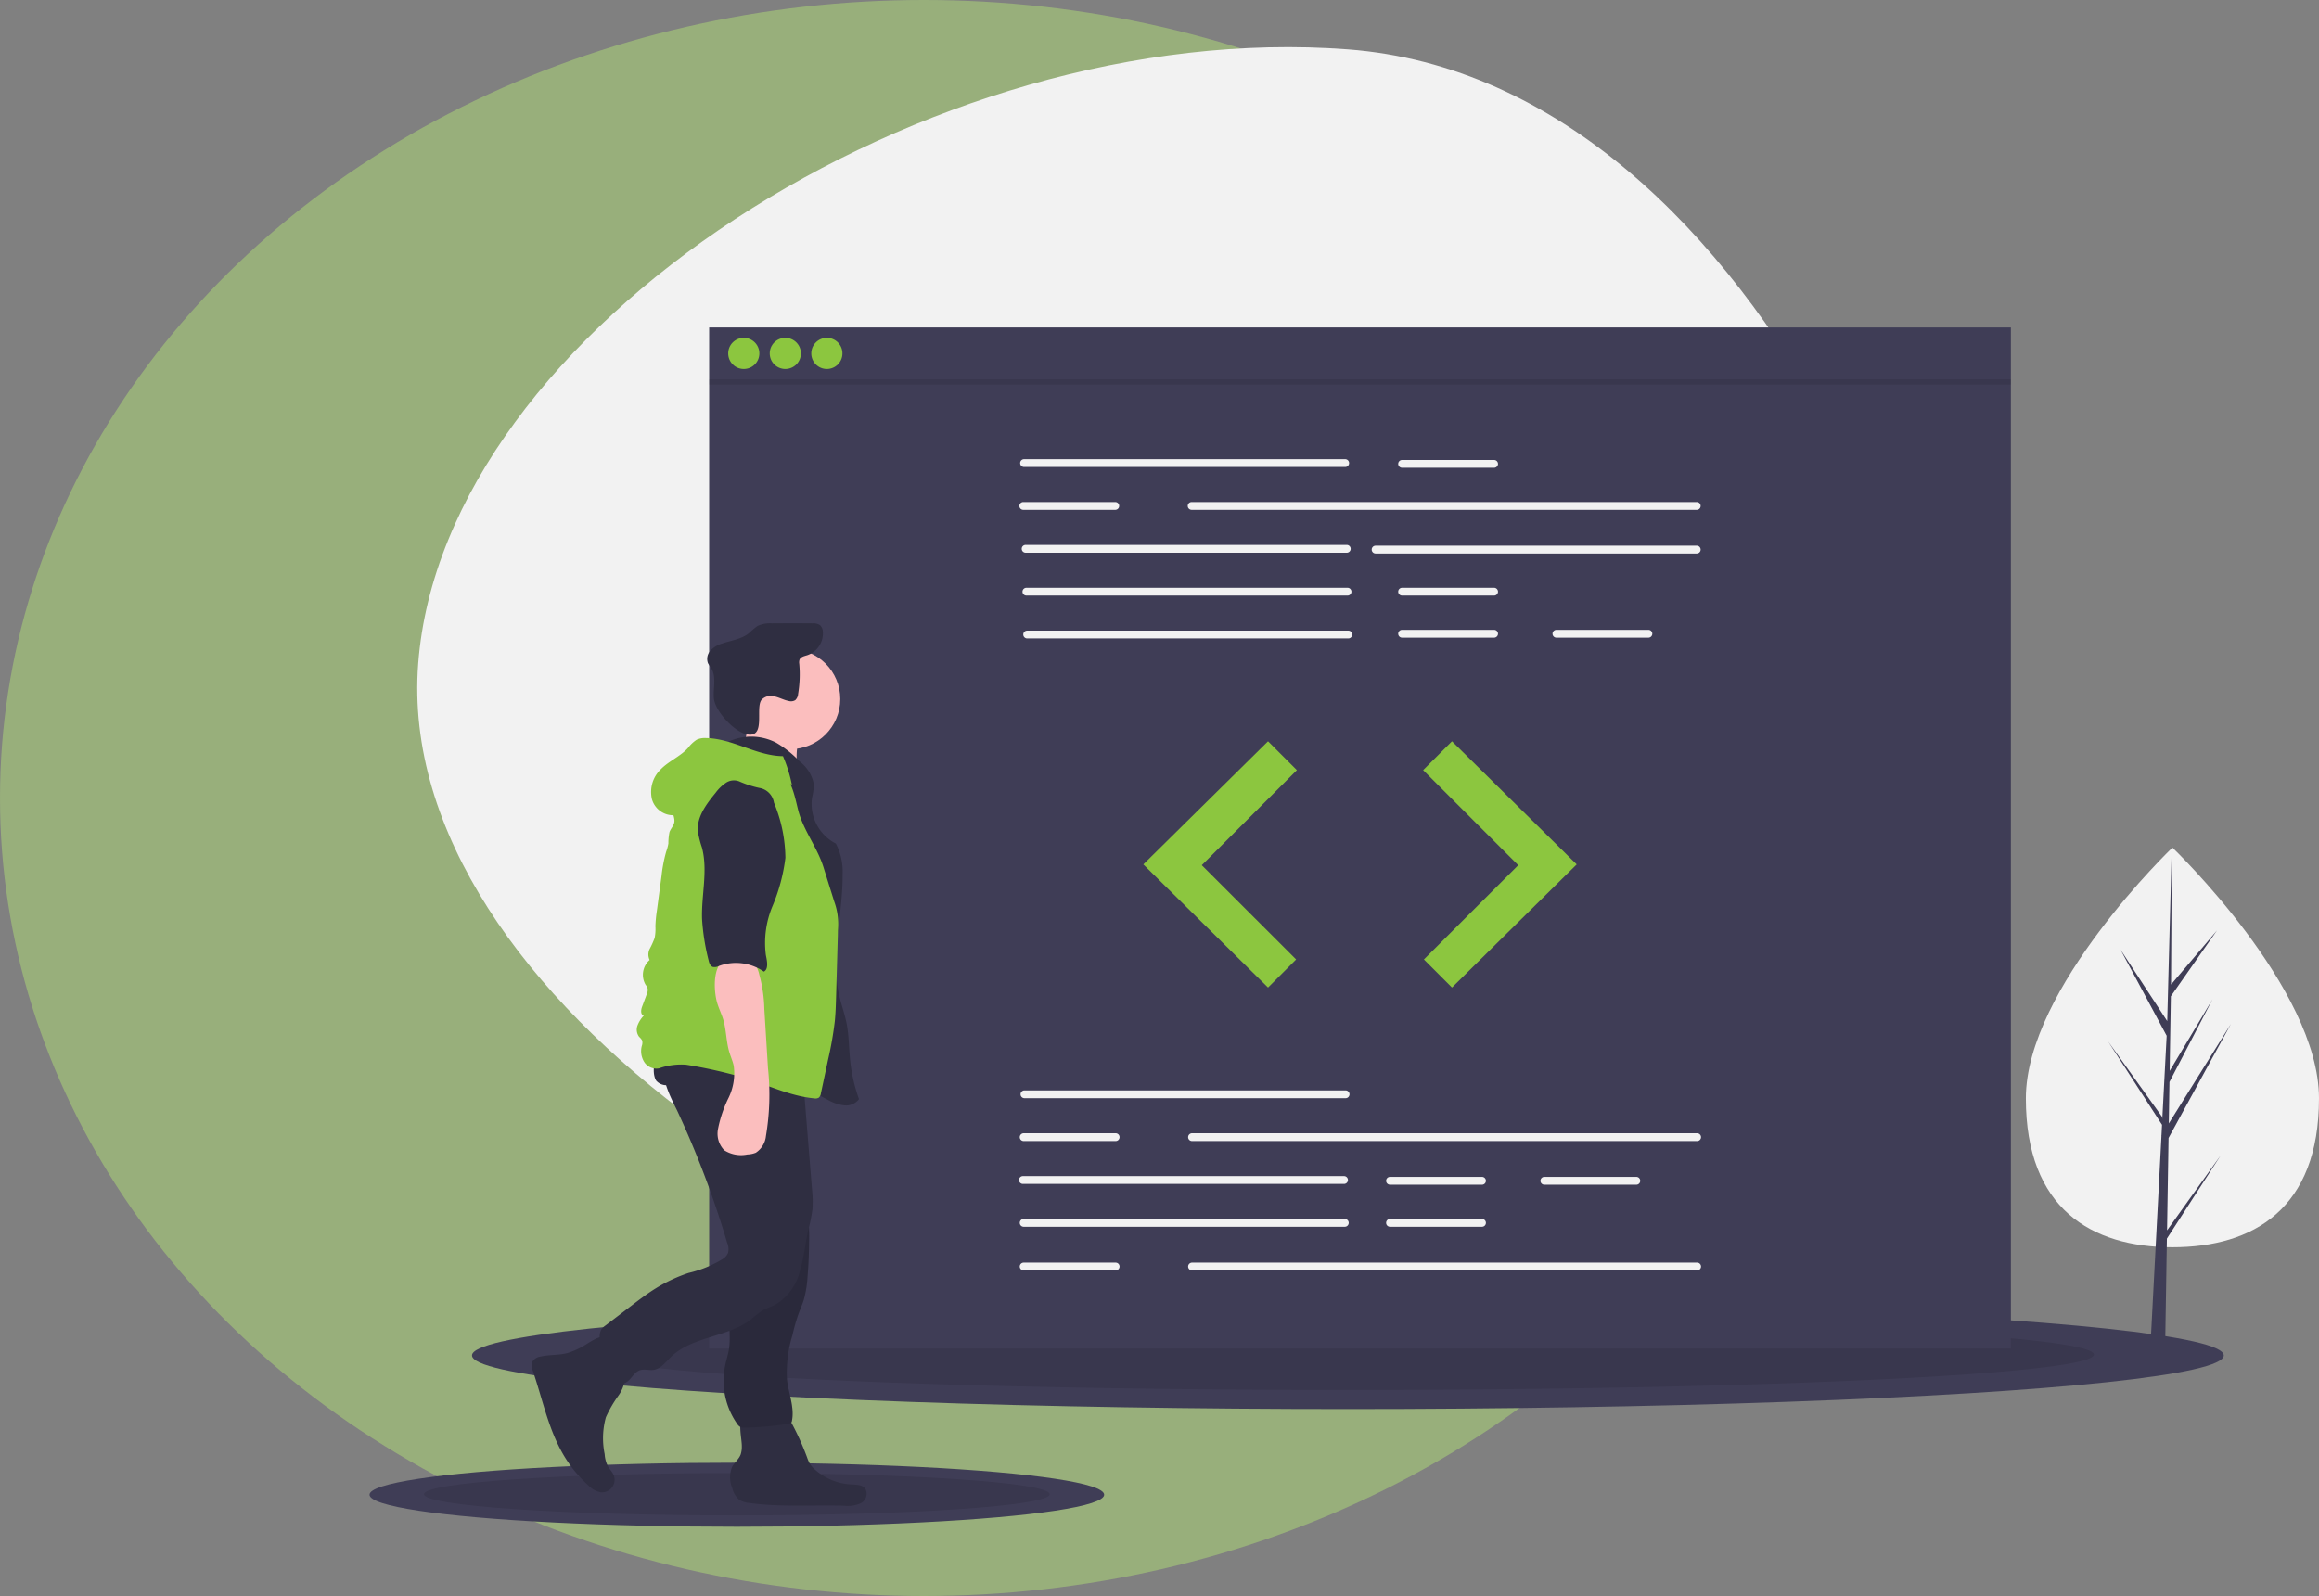 <svg xmlns="http://www.w3.org/2000/svg" width="313.771" height="216" viewBox="0 0 313.771 216">
  <rect x="0" y="0" width="313.771" height="216" fill="#808080" stroke="none"/>
  <g id="q_code" transform="translate(-536 -797)">
    <ellipse id="Ellipse_79" data-name="Ellipse 79" cx="125" cy="108" rx="125" ry="108" transform="translate(536 797)" fill="#aad078" opacity="0.58"/>
    <g id="undraw_code_review_l1q9" transform="translate(586 803.374)">
      <path id="Path_795" data-name="Path 795" d="M185.631,199.551C128.858,195.23,61.154,151.241,64.6,105.946s69.02-87.461,125.793-83.14,89.454,88.969,86.007,134.264S242.4,203.872,185.631,199.551Z" transform="translate(-58.017 -22.5)" fill="#f2f2f2"/>
      <ellipse id="Ellipse_60" data-name="Ellipse 60" cx="118.512" cy="7.261" rx="118.512" ry="7.261" transform="translate(13.864 169.805)" fill="#3f3d56"/>
      <ellipse id="Ellipse_61" data-name="Ellipse 61" cx="100.946" cy="4.801" rx="100.946" ry="4.801" transform="translate(31.43 172.147)" opacity="0.1"/>
      <ellipse id="Ellipse_62" data-name="Ellipse 62" cx="49.699" cy="4.333" rx="49.699" ry="4.333" transform="translate(0 191.587)" fill="#3f3d56"/>
      <ellipse id="Ellipse_63" data-name="Ellipse 63" cx="42.332" cy="2.865" rx="42.332" ry="2.865" transform="translate(7.366 192.985)" opacity="0.1"/>
      <rect id="Rectangle_600" data-name="Rectangle 600" width="176.129" height="138.186" transform="translate(45.951 37.943)" fill="#3f3d56"/>
      <path id="Path_796" data-name="Path 796" d="M456.75,261.681H413.3a.527.527,0,1,1,0-1.055H456.75a.527.527,0,1,1,0,1.055Z" transform="translate(-324.739 -204.854)" fill="#f2f2f2"/>
      <path id="Path_797" data-name="Path 797" d="M578.451,286.447h-68.34a.527.527,0,1,1,0-1.055h68.34a.527.527,0,0,1,0,1.055Z" transform="translate(-398.875 -223.819)" fill="#f2f2f2"/>
      <path id="Path_798" data-name="Path 798" d="M457.651,311.213H414.2a.527.527,0,1,1,0-1.055h43.451a.527.527,0,1,1,0,1.055Z" transform="translate(-325.428 -242.785)" fill="#f2f2f2"/>
      <path id="Path_799" data-name="Path 799" d="M659.829,311.663H616.378a.527.527,0,1,1,0-1.055h43.451a.527.527,0,1,1,0,1.055Z" transform="translate(-480.253 -243.129)" fill="#f2f2f2"/>
      <path id="Path_800" data-name="Path 800" d="M458.1,335.978H414.65a.527.527,0,0,1,0-1.055H458.1a.527.527,0,0,1,0,1.055Z" transform="translate(-325.773 -261.749)" fill="#f2f2f2"/>
      <path id="Path_801" data-name="Path 801" d="M458.551,360.744H415.1a.527.527,0,1,1,0-1.055h43.451a.527.527,0,0,1,0,1.055Z" transform="translate(-326.118 -280.715)" fill="#f2f2f2"/>
      <path id="Path_802" data-name="Path 802" d="M644.133,262.131H631.688a.527.527,0,0,1,0-1.055h12.445a.527.527,0,0,1,0,1.055Z" transform="translate(-491.977 -205.198)" fill="#f2f2f2"/>
      <path id="Path_803" data-name="Path 803" d="M644.133,335.978H631.688a.527.527,0,0,1,0-1.055h12.445a.527.527,0,0,1,0,1.055Z" transform="translate(-491.977 -261.749)" fill="#f2f2f2"/>
      <path id="Path_804" data-name="Path 804" d="M644.133,360.294H631.688a.527.527,0,0,1,0-1.055h12.445a.527.527,0,1,1,0,1.055Z" transform="translate(-491.977 -280.37)" fill="#f2f2f2"/>
      <path id="Path_805" data-name="Path 805" d="M733.29,360.294H720.845a.527.527,0,0,1,0-1.055h12.445a.527.527,0,1,1,0,1.055Z" transform="translate(-560.253 -280.37)" fill="#f2f2f2"/>
      <path id="Path_806" data-name="Path 806" d="M425.294,286.447H412.849a.527.527,0,0,1,0-1.055h12.445a.527.527,0,1,1,0,1.055Z" transform="translate(-324.393 -223.819)" fill="#f2f2f2"/>
      <path id="Path_807" data-name="Path 807" d="M456.975,626.413H413.525a.527.527,0,1,1,0-1.055h43.451a.527.527,0,1,1,0,1.055Z" transform="translate(-324.911 -484.161)" fill="#f2f2f2"/>
      <path id="Path_808" data-name="Path 808" d="M456.075,675.944H412.624a.527.527,0,0,1,0-1.055h43.451a.527.527,0,1,1,0,1.055Z" transform="translate(-324.221 -522.091)" fill="#f2f2f2"/>
      <path id="Path_809" data-name="Path 809" d="M456.525,700.71H413.074a.527.527,0,1,1,0-1.055h43.451a.527.527,0,1,1,0,1.055Z" transform="translate(-324.566 -541.056)" fill="#f2f2f2"/>
      <path id="Path_810" data-name="Path 810" d="M637.153,676.394H624.709a.527.527,0,1,1,0-1.055h12.445a.527.527,0,1,1,0,1.055Z" transform="translate(-486.633 -522.435)" fill="#f2f2f2"/>
      <path id="Path_811" data-name="Path 811" d="M637.153,700.71H624.709a.527.527,0,1,1,0-1.055h12.445a.527.527,0,0,1,0,1.055Z" transform="translate(-486.633 -541.056)" fill="#f2f2f2"/>
      <path id="Path_812" data-name="Path 812" d="M726.31,676.394H713.865a.527.527,0,0,1,0-1.055h12.445a.527.527,0,1,1,0,1.055Z" transform="translate(-554.907 -522.435)" fill="#f2f2f2"/>
      <path id="Path_813" data-name="Path 813" d="M578.676,651.178h-68.34a.527.527,0,1,1,0-1.055h68.34a.527.527,0,1,1,0,1.055Z" transform="translate(-399.048 -503.125)" fill="#f2f2f2"/>
      <path id="Path_814" data-name="Path 814" d="M425.519,651.178H413.074a.527.527,0,1,1,0-1.055h12.445a.527.527,0,1,1,0,1.055Z" transform="translate(-324.566 -503.125)" fill="#f2f2f2"/>
      <path id="Path_815" data-name="Path 815" d="M578.676,725.926h-68.34a.527.527,0,0,1,0-1.055h68.34a.527.527,0,1,1,0,1.055Z" transform="translate(-399.048 -560.366)" fill="#f2f2f2"/>
      <path id="Path_816" data-name="Path 816" d="M425.519,725.926H413.074a.527.527,0,0,1,0-1.055h12.445a.527.527,0,0,1,0,1.055Z" transform="translate(-324.566 -560.366)" fill="#f2f2f2"/>
      <path id="Path_817" data-name="Path 817" d="M463.888,401.13l-16.874,16.663,16.874,16.663,3.8-3.8L454.924,417.9l12.866-12.866Z" transform="translate(-342.317 -307.18)" fill="#8cc63f"/>
      <path id="Path_818" data-name="Path 818" d="M612.569,401.13l16.874,16.663-16.874,16.663-3.8-3.8L621.533,417.9l-12.867-12.866Z" transform="translate(-466.109 -307.18)" fill="#8cc63f"/>
      <circle id="Ellipse_64" data-name="Ellipse 64" cx="2.108" cy="2.108" r="2.108" transform="translate(48.528 39.348)" fill="#8cc63f"/>
      <circle id="Ellipse_65" data-name="Ellipse 65" cx="2.108" cy="2.108" r="2.108" transform="translate(54.149 39.348)" fill="#8cc63f"/>
      <circle id="Ellipse_66" data-name="Ellipse 66" cx="2.108" cy="2.108" r="2.108" transform="translate(59.77 39.348)" fill="#8cc63f"/>
      <rect id="Rectangle_601" data-name="Rectangle 601" width="176.129" height="0.703" transform="translate(45.951 44.969)" opacity="0.1"/>
      <path id="Path_819" data-name="Path 819" d="M1033.412,518.993c0,14.936-8.879,20.151-19.832,20.151s-19.832-5.215-19.832-20.151,19.832-33.937,19.832-33.937S1033.412,504.057,1033.412,518.993Z" transform="translate(-769.641 -376.719)" fill="#f2f2f2"/>
      <path id="Path_820" data-name="Path 820" d="M1012.37,514.359l.2-12.5,8.453-15.464-8.42,13.5.091-5.621,5.825-11.188-5.8,9.7h0l.164-10.109,6.239-8.907-6.214,7.318.1-18.536-.644,24.538.052-1.012-6.343-9.708,6.242,11.652-.593,11.29-.016-.3L1004.4,488.8l7.289,11.275-.073,1.412-.014.021.007.116-1.5,28.643h2l.239-14.795,7.272-11.248Z" transform="translate(-769.156 -354.219)" fill="#3f3d56"/>
      <path id="Path_821" data-name="Path 821" d="M137.269,769.095a10.1,10.1,0,0,1-1.915.82c-1.19.325-2.461.206-3.662.483a1.506,1.506,0,0,0-1.184.831,1.746,1.746,0,0,0,.13,1.083c1.328,3.893,2.128,8.026,4.245,11.552a17.479,17.479,0,0,0,3.277,3.979,3.125,3.125,0,0,0,1.671.926,1.7,1.7,0,0,0,1.726-2.385c-.19-.422-.543-.749-.77-1.151a4.392,4.392,0,0,1-.426-1.637,10.644,10.644,0,0,1,.166-4.981,16.741,16.741,0,0,1,1.688-2.915,5.089,5.089,0,0,0,.951-3.172,5.509,5.509,0,0,0-.855-2.121c-.394-.661-1.172-2.438-1.963-2.658C139.525,767.519,137.985,768.727,137.269,769.095Z" transform="translate(-108.549 -593.179)" fill="#2f2e41"/>
      <path id="Path_822" data-name="Path 822" d="M246.754,815.86a3.285,3.285,0,0,1-.155,1.112c-.248.654-.862,1.1-1.18,1.725a3.812,3.812,0,0,0,.051,2.842,2.913,2.913,0,0,0,.916,1.547,3.021,3.021,0,0,0,1.394.447c4.224.585,8.515.249,12.778.372a4.361,4.361,0,0,0,2.278-.33,1.436,1.436,0,0,0,.636-1.96c-.414-.562-1.233-.557-1.93-.59a7.942,7.942,0,0,1-4.9-2.018,3.536,3.536,0,0,1-.687-.791,4.857,4.857,0,0,1-.359-.824,36.722,36.722,0,0,0-2.127-4.712,2.5,2.5,0,0,0-.915-1.1,2.42,2.42,0,0,0-.993-.217c-1.062-.069-3.814-.43-4.635.4C246.168,812.527,246.771,814.891,246.754,815.86Z" transform="translate(-196.384 -626.499)" fill="#2f2e41"/>
      <circle id="Ellipse_67" data-name="Ellipse 67" cx="6.786" cy="6.786" r="6.786" transform="translate(50.121 81.447)" fill="#fbbebe"/>
      <path id="Path_823" data-name="Path 823" d="M246.893,412.854a5.1,5.1,0,0,1-2.085,2.677l9.386,1.915a9.943,9.943,0,0,1-.132-4.185,2.414,2.414,0,0,0,.056-1.033c-.177-.681-.943-1.009-1.629-1.165a21.767,21.767,0,0,1-4.82-1.356C247.184,410.539,247.252,411.894,246.893,412.854Z" transform="translate(-196.114 -319.017)" fill="#fbbebe"/>
      <path id="Path_824" data-name="Path 824" d="M216.676,421.593a7.34,7.34,0,0,1,6.4.167,14.479,14.479,0,0,1,3.179,2.536,5.076,5.076,0,0,1,1.929,3.119,8.742,8.742,0,0,1-.254,1.8,6.035,6.035,0,0,0,3.227,6.2,8.214,8.214,0,0,1,.911,4.2c.043,5.489-1.688,11.046-.452,16.394.29,1.256.74,2.472.991,3.736.325,1.637.309,3.321.479,4.982a22.312,22.312,0,0,0,1.2,5.269,2.189,2.189,0,0,1-2.024.846,5.717,5.717,0,0,1-2.165-.734c-3.308-1.693-6.338-3.925-9.764-5.363-2.267-.952-4.681-1.545-6.88-2.644s-4.244-2.844-4.916-5.208a12.193,12.193,0,0,1-.324-3.163c-.067-4.477-.129-9,.846-13.372.859-3.854,2.516-7.54,2.877-11.472a7.807,7.807,0,0,1,.835-3.718C213.776,423.652,215.958,423.261,216.676,421.593Z" transform="translate(-168.06 -327.62)" fill="#2f2e41"/>
      <path id="Path_825" data-name="Path 825" d="M239.307,365.784a1.754,1.754,0,0,1,1.81-.438c.639.154,1.228.484,1.873.609a1.1,1.1,0,0,0,.877-.123,1.275,1.275,0,0,0,.378-.836,15.964,15.964,0,0,0,.157-4.071,1.206,1.206,0,0,1,.037-.571c.16-.385.647-.477,1.045-.6a3.119,3.119,0,0,0,2.111-3.193,1.27,1.27,0,0,0-.388-.876,1.6,1.6,0,0,0-1.016-.241q-2.736-.022-5.473,0a3.974,3.974,0,0,0-1.97.359,9.575,9.575,0,0,0-1.143.963c-1.013.818-2.384.984-3.617,1.4a3.585,3.585,0,0,0-1.585.945,1.67,1.67,0,0,0-.35,1.731,6.148,6.148,0,0,0,.442.68c.727,1.163.243,2.671.352,4.038.136,1.707,2.662,4.476,4.375,4.88C239.989,371.1,238.391,366.9,239.307,365.784Z" transform="translate(-186.259 -277.455)" fill="#2f2e41"/>
      <path id="Path_826" data-name="Path 826" d="M242.748,680.275a20.251,20.251,0,0,1,.338,3.754c-.084,1.755-.716,3.446-.833,5.2-.087,1.309.115,2.633-.067,3.933-.116.832-.388,1.634-.556,2.458a10.164,10.164,0,0,0,1.633,7.791,1.276,1.276,0,0,0,.474.459,1.338,1.338,0,0,0,.587.078,42.142,42.142,0,0,0,5.9-.536.565.565,0,0,0,.379-.167.531.531,0,0,0,.082-.223c.362-1.859-.463-3.722-.673-5.6a17.4,17.4,0,0,1,.737-5.988,26.6,26.6,0,0,1,.812-2.864c.231-.632.511-1.246.711-1.888a14.394,14.394,0,0,0,.516-3.092q.209-2.477.221-4.965a20.834,20.834,0,0,0-.39-4.687,24.98,24.98,0,0,0-2.233-5.558,3.52,3.52,0,0,0-1.316.625,29.364,29.364,0,0,1-3.6,1.986c-.835.388-2.464.664-2.995,1.472s-.186,2.424-.146,3.3Q242.433,678.026,242.748,680.275Z" transform="translate(-193.531 -517.102)" fill="#2f2e41"/>
      <path id="Path_827" data-name="Path 827" d="M242.748,680.275a20.251,20.251,0,0,1,.338,3.754c-.084,1.755-.716,3.446-.833,5.2-.087,1.309.115,2.633-.067,3.933-.116.832-.388,1.634-.556,2.458a10.164,10.164,0,0,0,1.633,7.791,1.276,1.276,0,0,0,.474.459,1.338,1.338,0,0,0,.587.078,42.142,42.142,0,0,0,5.9-.536.565.565,0,0,0,.379-.167.531.531,0,0,0,.082-.223c.362-1.859-.463-3.722-.673-5.6a17.4,17.4,0,0,1,.737-5.988,26.6,26.6,0,0,1,.812-2.864c.231-.632.511-1.246.711-1.888a14.394,14.394,0,0,0,.516-3.092q.209-2.477.221-4.965a20.834,20.834,0,0,0-.39-4.687,24.98,24.98,0,0,0-2.233-5.558,3.52,3.52,0,0,0-1.316.625,29.364,29.364,0,0,1-3.6,1.986c-.835.388-2.464.664-2.995,1.472s-.186,2.424-.146,3.3Q242.433,678.026,242.748,680.275Z" transform="translate(-193.531 -517.102)" opacity="0.1"/>
      <path id="Path_828" data-name="Path 828" d="M178.729,605.518c-.9,2.426.424,5.048,1.574,7.366a128.808,128.808,0,0,1,6.763,17.875,2.192,2.192,0,0,1,.13,1.4,1.834,1.834,0,0,1-.661.784,15.6,15.6,0,0,1-4.678,1.927,21.118,21.118,0,0,0-4.437,2.08c-1.166.722-2.258,1.556-3.347,2.388l-3.469,2.649a2.321,2.321,0,0,0-.58.561,2.267,2.267,0,0,0-.031,1.81,30.789,30.789,0,0,0,1.7,4.635,1.62,1.62,0,0,0,.616.807c.541.291,1.2-.095,1.617-.55s.771-1.021,1.354-1.216,1.223.041,1.831-.044c.983-.138,1.636-1.044,2.345-1.739,2.9-2.841,7.731-2.635,10.917-5.147a13.863,13.863,0,0,1,1.459-1.14c.539-.318,1.149-.493,1.708-.774a7.242,7.242,0,0,0,3.34-4.44c.572-1.815.736-3.73,1.147-5.588a24.3,24.3,0,0,0,.587-2.89,15.478,15.478,0,0,0-.059-2.732l-1.149-14.22c-.094-1.158-.187-2.317-.369-3.464-3.414.122-6.826.259-10.242.3C184.077,606.187,181.308,606.377,178.729,605.518Z" transform="translate(-138.688 -468.967)" fill="#2f2e41"/>
      <path id="Path_829" data-name="Path 829" d="M201.428,601.485a1.824,1.824,0,0,0,2.367.321c.776-.408,1.379-1.094,2.157-1.5a7.01,7.01,0,0,1,3.461-.49,22.5,22.5,0,0,1,5.548.62c1.856.529,3.663,1.547,5.582,1.343a1.148,1.148,0,0,0,.881-.413,1.3,1.3,0,0,0,.145-.664l.063-1.677a1.514,1.514,0,0,0-.134-.849,1.425,1.425,0,0,0-.636-.487c-2.732-1.322-5.847-1.569-8.88-1.673q-2.313-.079-4.627-.065a16.858,16.858,0,0,0-4.155.168C201.491,596.59,200.561,600.091,201.428,601.485Z" transform="translate(-162.642 -461.608)" fill="#2f2e41"/>
      <path id="Path_830" data-name="Path 830" d="M217.339,424.189c-3.579-.032-6.823-2.394-10.4-2.452a2.7,2.7,0,0,0-1.263.218,4.7,4.7,0,0,0-1.205,1.147c-1.058,1.146-2.591,1.758-3.678,2.876A4.266,4.266,0,0,0,199.607,430a2.985,2.985,0,0,0,3.344,2.147,8.619,8.619,0,0,1,3.358-4.562,17.076,17.076,0,0,1,2.624-1.378c1.609-.729,3.407-1.472,5.087-.925a7.177,7.177,0,0,1,1.735.946l2.8,1.881A19.491,19.491,0,0,0,217.339,424.189Z" transform="translate(-161.4 -328.225)" fill="#8cc63f"/>
      <path id="Path_831" data-name="Path 831" d="M196.269,440.422c-.475.593.209,1.452.1,2.2-.07.5-.481.882-.653,1.357a7.274,7.274,0,0,0-.151,1.556,6.672,6.672,0,0,1-.3,1.108,19.9,19.9,0,0,0-.629,3.285l-.626,4.679a17.726,17.726,0,0,0-.2,2.126,6.349,6.349,0,0,1-.106,1.59,11.74,11.74,0,0,1-.653,1.446,1.7,1.7,0,0,0-.023,1.528,2.671,2.671,0,0,0-.559,3.334,1.85,1.85,0,0,1,.288.531,1.363,1.363,0,0,1-.127.782L192,467.635c-.162.432-.213,1.09.237,1.188a3.983,3.983,0,0,0-.855,1.351,1.608,1.608,0,0,0,.228,1.524,1.942,1.942,0,0,1,.4.482,1.282,1.282,0,0,1-.046.76,2.788,2.788,0,0,0,.345,2.186,1.961,1.961,0,0,0,1.972.845,9.009,9.009,0,0,1,3.684-.5,65.816,65.816,0,0,1,8.176,1.862c3.041.971,5.986,2.395,9.164,2.694a.89.89,0,0,0,.613-.1.921.921,0,0,0,.283-.583l.982-4.606a47.4,47.4,0,0,0,.9-5.159c.112-1.12.144-2.246.175-3.371l.253-8.954a8.946,8.946,0,0,0-.515-3.893l-1.456-4.649c-.831-2.653-2.737-5.005-3.416-7.7-.43-1.706-.747-3.537-1.9-4.867-1.642-1.9-4.484-2.191-6.971-1.865a8.329,8.329,0,0,0-3.229.984,10.579,10.579,0,0,0-2.753,2.772C197.616,438.892,196.944,439.579,196.269,440.422Z" transform="translate(-155.129 -337.749)" fill="#8cc63f"/>
      <path id="Path_832" data-name="Path 832" d="M236.588,554.332c.2.884.635,1.7.9,2.566.441,1.454.4,3.02.844,4.475.185.61.453,1.2.585,1.821a7.543,7.543,0,0,1-.7,4.337,16.945,16.945,0,0,0-1.427,4.211,3.226,3.226,0,0,0,.857,2.888,4.22,4.22,0,0,0,3.124.56,3.286,3.286,0,0,0,1.134-.236,3.062,3.062,0,0,0,1.371-2.268,33.662,33.662,0,0,0,.275-9.18l-.493-8.018a18.767,18.767,0,0,0-.672-4.6,4.388,4.388,0,0,0-.967-1.973,6.508,6.508,0,0,0-2.485-.385C236.1,548.394,236.129,552.349,236.588,554.332Z" transform="translate(-189.641 -425.322)" fill="#fbbebe"/>
      <path id="Path_833" data-name="Path 833" d="M232.206,446.367a1.951,1.951,0,0,0-1.867.165,5.754,5.754,0,0,0-1.4,1.358c-1.25,1.526-2.574,3.278-2.389,5.242a13.3,13.3,0,0,0,.543,2.148c.838,3.134-.089,6.448.018,9.69a30.34,30.34,0,0,0,.875,5.546c.083.373.216.806.577.932a1.253,1.253,0,0,0,.833-.129,6.645,6.645,0,0,1,6.081.767c.671-.358.42-1.49.269-2.236a12.849,12.849,0,0,1,.9-6.637,24.448,24.448,0,0,0,1.741-6.526,19.942,19.942,0,0,0-1.546-7.472,2.4,2.4,0,0,0-2.024-2A13.964,13.964,0,0,1,232.206,446.367Z" transform="translate(-182.12 -346.961)" fill="#2f2e41"/>
    </g>
  </g>
</svg>

